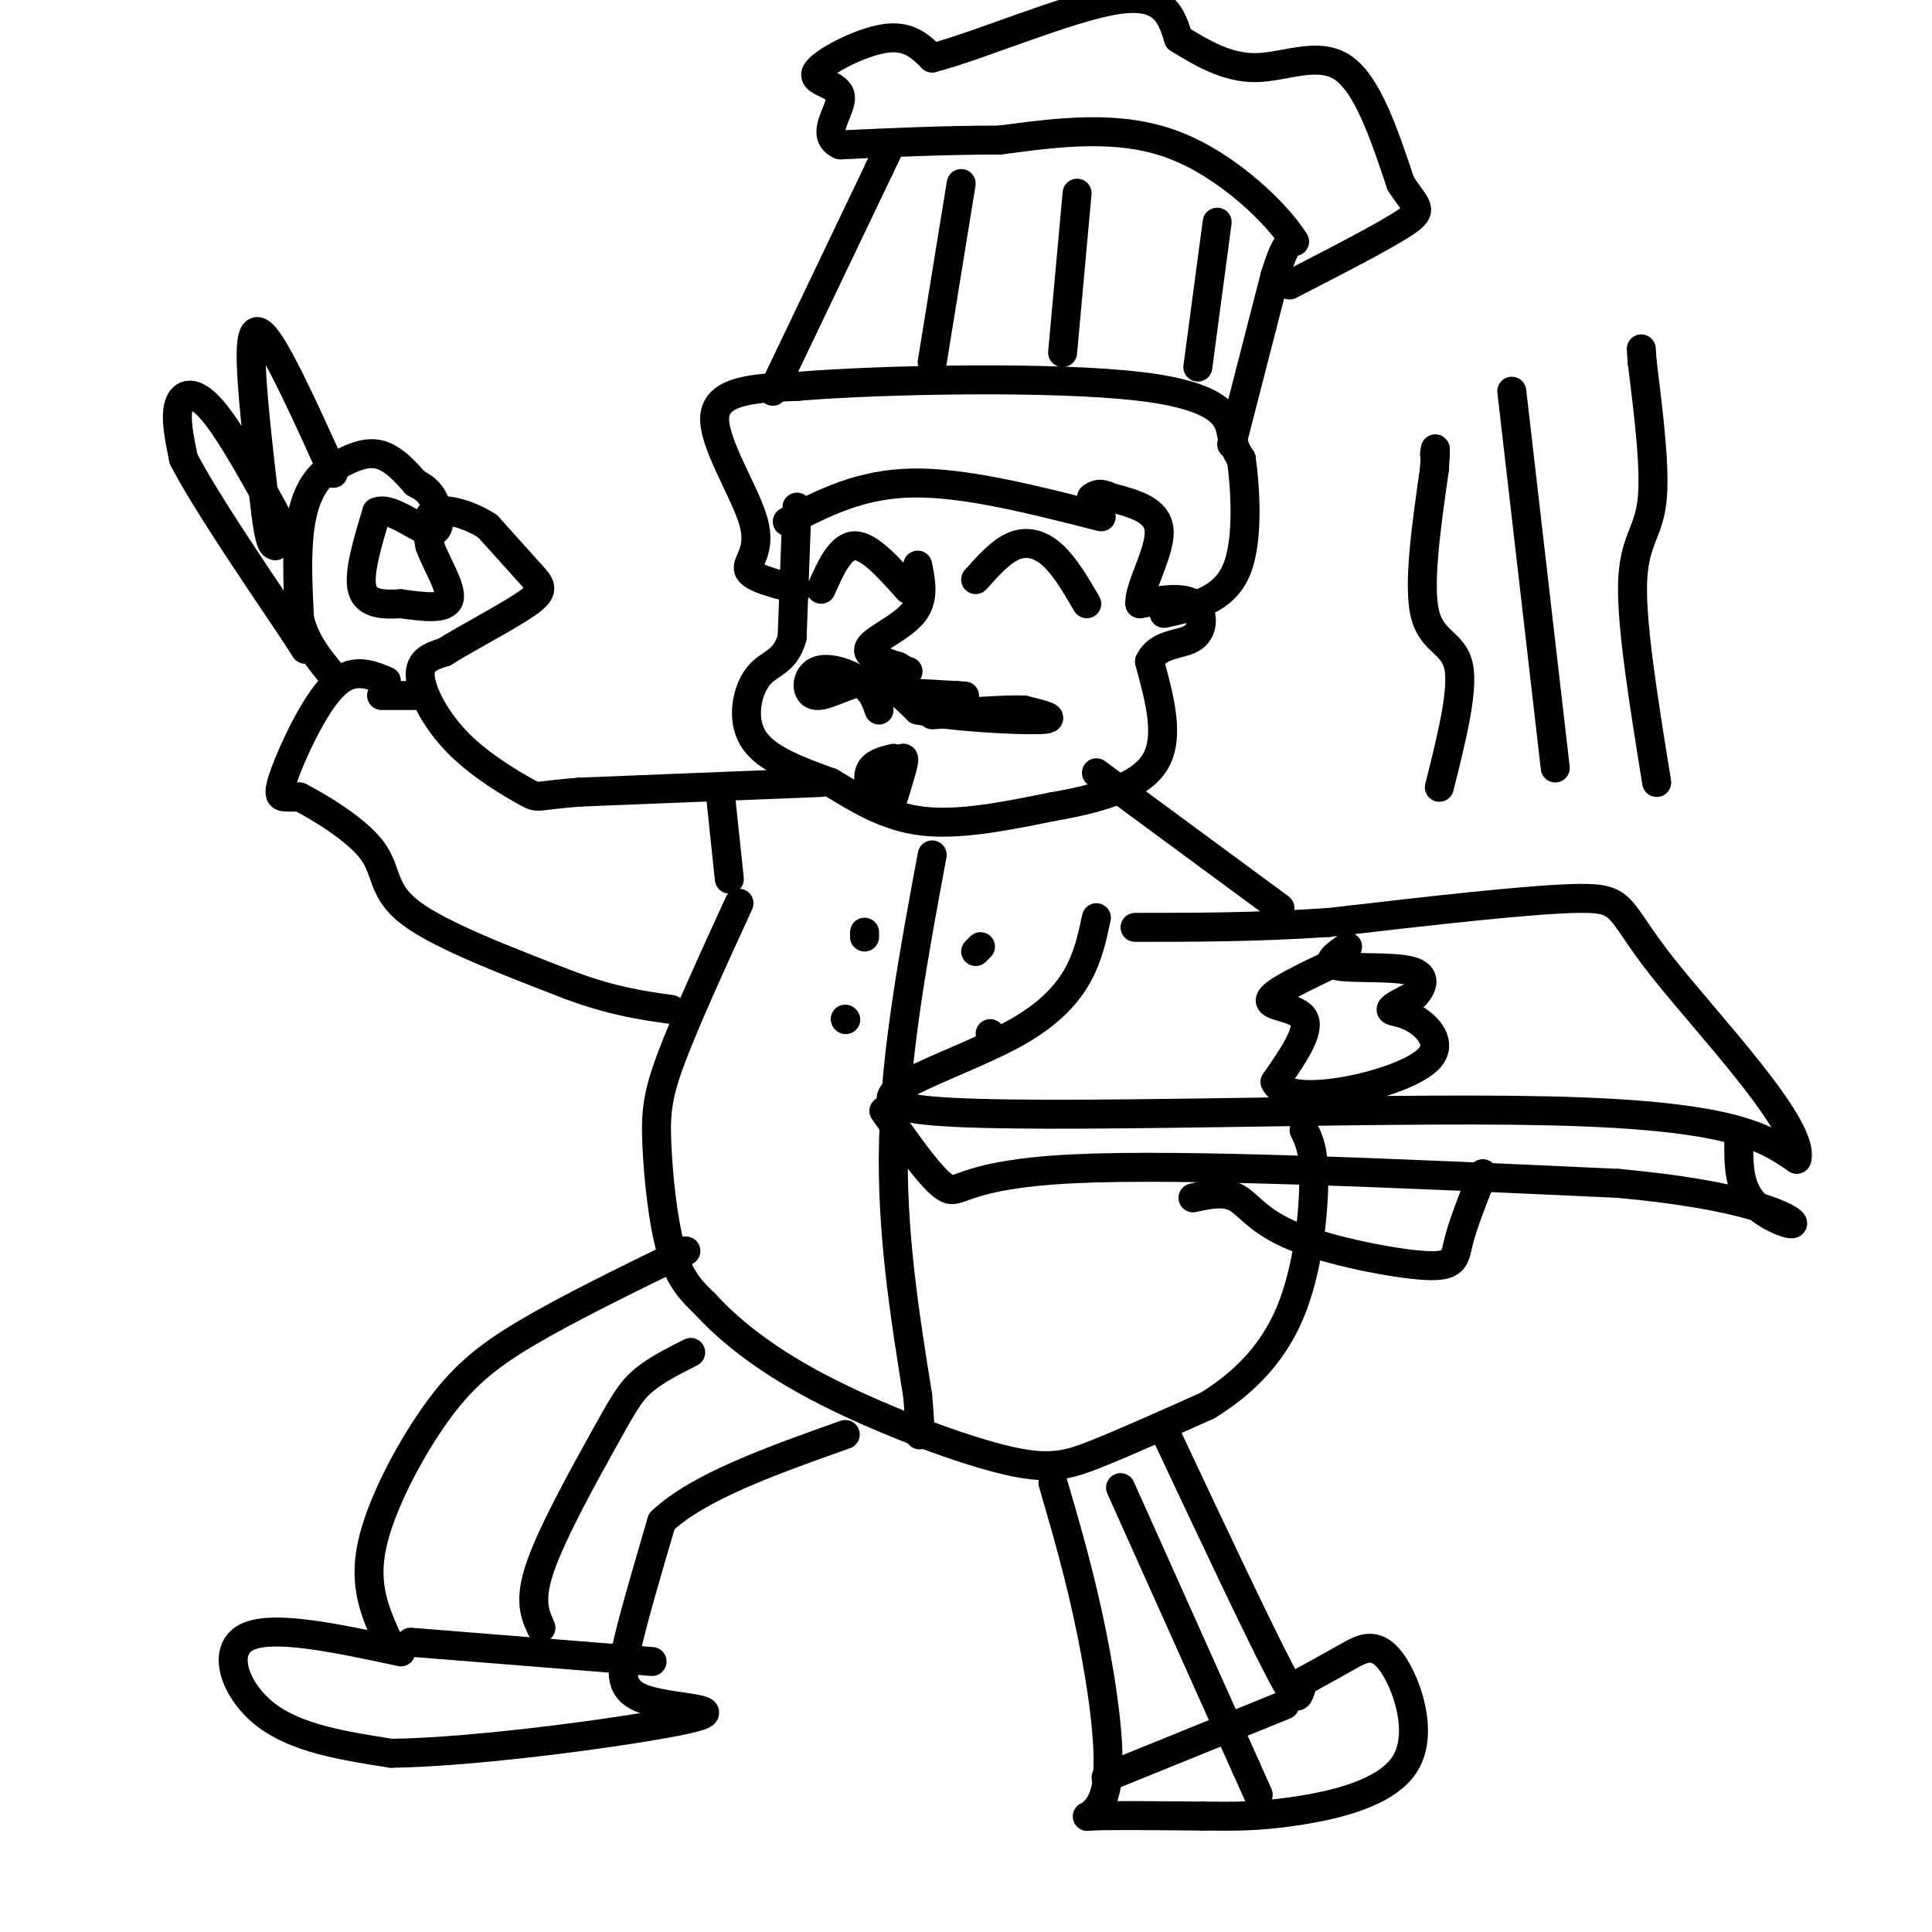 <svg viewBox='0 0 400 400' version='1.1' xmlns='http://www.w3.org/2000/svg' xmlns:xlink='http://www.w3.org/1999/xlink'><g fill='none' stroke='rgb(0,0,0)' stroke-width='6' stroke-linecap='round' stroke-linejoin='round'><path d='M202,120c2.644,-2.956 5.289,-5.911 8,-7c2.711,-1.089 5.489,-0.311 8,2c2.511,2.311 4.756,6.156 7,10'/><path d='M188,122c-4.000,-4.500 -8.000,-9.000 -11,-9c-3.000,0.000 -5.000,4.500 -7,9'/><path d='M190,117c0.711,3.533 1.422,7.067 -1,10c-2.422,2.933 -7.978,5.267 -9,7c-1.022,1.733 2.489,2.867 6,4'/><path d='M186,138c1.333,0.833 1.667,0.917 2,1'/><path d='M180,143c0.000,0.000 18.000,1.000 18,1'/><path d='M198,144c3.000,0.167 1.500,0.083 0,0'/><path d='M182,147c-0.743,-2.124 -1.486,-4.249 -4,-6c-2.514,-1.751 -6.797,-3.129 -9,-2c-2.203,1.129 -2.324,4.766 0,5c2.324,0.234 7.093,-2.933 11,-3c3.907,-0.067 6.954,2.967 10,6'/><path d='M190,147c7.244,1.467 20.356,2.133 25,2c4.644,-0.133 0.822,-1.067 -3,-2'/><path d='M212,147c-3.667,-0.167 -11.333,0.417 -19,1'/><path d='M185,157c-2.222,0.533 -4.444,1.067 -5,3c-0.556,1.933 0.556,5.267 2,5c1.444,-0.267 3.222,-4.133 5,-8'/><path d='M187,157c0.500,0.000 -0.750,4.000 -2,8'/><path d='M165,105c0.000,0.000 -1.000,27.000 -1,27'/><path d='M164,132c-1.488,5.321 -4.708,5.125 -7,8c-2.292,2.875 -3.655,8.821 -1,13c2.655,4.179 9.327,6.589 16,9'/><path d='M172,162c5.511,3.311 11.289,7.089 19,8c7.711,0.911 17.356,-1.044 27,-3'/><path d='M218,167c8.911,-1.533 17.689,-3.867 21,-9c3.311,-5.133 1.156,-13.067 -1,-21'/><path d='M238,137c1.750,-3.964 6.625,-3.375 9,-5c2.375,-1.625 2.250,-5.464 0,-7c-2.250,-1.536 -6.625,-0.768 -11,0'/><path d='M236,125c-0.378,-3.022 4.178,-10.578 4,-15c-0.178,-4.422 -5.089,-5.711 -10,-7'/><path d='M230,103c-2.333,-1.167 -3.167,-0.583 -4,0'/><path d='M163,108c7.583,-3.917 15.167,-7.833 26,-8c10.833,-0.167 24.917,3.417 39,7'/><path d='M165,122c-4.679,-1.179 -9.357,-2.357 -10,-4c-0.643,-1.643 2.750,-3.750 1,-10c-1.750,-6.250 -8.643,-16.643 -8,-22c0.643,-5.357 8.821,-5.679 17,-6'/><path d='M165,80c17.583,-1.464 53.042,-2.125 71,0c17.958,2.125 18.417,7.036 19,10c0.583,2.964 1.292,3.982 2,5'/><path d='M257,95c0.756,5.489 1.644,16.711 -1,23c-2.644,6.289 -8.822,7.644 -15,9'/><path d='M160,81c0.000,0.000 22.000,-46.000 22,-46'/><path d='M182,35c3.667,-7.667 1.833,-3.833 0,0'/><path d='M255,92c0.000,0.000 9.000,-35.000 9,-35'/><path d='M264,57c2.167,-7.000 3.083,-7.000 4,-7'/><path d='M268,50c-3.333,-5.489 -13.667,-15.711 -25,-20c-11.333,-4.289 -23.667,-2.644 -36,-1'/><path d='M207,29c-11.500,0.000 -22.250,0.500 -33,1'/><path d='M174,30c-4.611,-1.931 0.362,-7.260 0,-10c-0.362,-2.740 -6.059,-2.892 -5,-5c1.059,-2.108 8.874,-6.174 14,-7c5.126,-0.826 7.563,1.587 10,4'/><path d='M193,12c9.422,-2.400 27.978,-10.400 38,-12c10.022,-1.600 11.511,3.200 13,8'/><path d='M244,8c4.702,2.881 9.958,6.083 16,6c6.042,-0.083 12.869,-3.452 18,0c5.131,3.452 8.565,13.726 12,24'/><path d='M290,38c3.156,4.933 5.044,5.267 1,8c-4.044,2.733 -14.022,7.867 -24,13'/><path d='M199,38c0.000,0.000 -6.000,37.000 -6,37'/><path d='M223,40c0.000,0.000 -3.000,33.000 -3,33'/><path d='M252,46c0.000,0.000 -4.000,30.000 -4,30'/><path d='M170,162c0.000,0.000 -50.000,2.000 -50,2'/><path d='M120,164c-9.522,0.708 -8.325,1.478 -11,0c-2.675,-1.478 -9.220,-5.206 -14,-10c-4.780,-4.794 -7.794,-10.656 -8,-14c-0.206,-3.344 2.397,-4.172 5,-5'/><path d='M92,135c4.452,-2.798 13.083,-7.292 17,-10c3.917,-2.708 3.119,-3.631 1,-6c-2.119,-2.369 -5.560,-6.185 -9,-10'/><path d='M101,109c-3.800,-2.533 -8.800,-3.867 -11,-3c-2.200,0.867 -1.600,3.933 -1,7'/><path d='M89,113c1.178,3.489 4.622,8.711 4,11c-0.622,2.289 -5.311,1.644 -10,1'/><path d='M83,125c-3.467,0.200 -7.133,0.200 -8,-3c-0.867,-3.200 1.067,-9.600 3,-16'/><path d='M78,106c2.845,-1.262 8.458,3.583 11,4c2.542,0.417 2.012,-3.595 1,-6c-1.012,-2.405 -2.506,-3.202 -4,-4'/><path d='M86,100c-1.911,-2.133 -4.689,-5.467 -8,-6c-3.311,-0.533 -7.156,1.733 -11,4'/><path d='M67,98c-2.822,2.489 -4.378,6.711 -5,12c-0.622,5.289 -0.311,11.644 0,18'/><path d='M62,128c1.167,5.000 4.083,8.500 7,12'/><path d='M69,98c-4.444,-9.822 -8.889,-19.644 -12,-25c-3.111,-5.356 -4.889,-6.244 -5,0c-0.111,6.244 1.444,19.622 3,33'/><path d='M55,106c0.833,6.667 1.417,6.833 2,7'/><path d='M59,110c-5.533,-10.200 -11.067,-20.400 -15,-25c-3.933,-4.600 -6.267,-3.600 -7,-1c-0.733,2.600 0.133,6.800 1,11'/><path d='M38,95c4.000,7.833 13.500,21.917 23,36'/><path d='M61,131c3.833,6.000 1.917,3.000 0,0'/><path d='M80,141c-3.536,-1.464 -7.071,-2.929 -11,1c-3.929,3.929 -8.250,13.250 -10,18c-1.750,4.750 -0.929,4.929 0,5c0.929,0.071 1.964,0.036 3,0'/><path d='M62,165c3.774,1.893 11.708,6.625 15,11c3.292,4.375 1.940,8.393 8,13c6.060,4.607 19.530,9.804 33,15'/><path d='M118,204c9.000,3.333 15.000,4.167 21,5'/><path d='M153,187c-5.530,12.077 -11.060,24.155 -14,32c-2.940,7.845 -3.292,11.458 -3,18c0.292,6.542 1.226,16.012 3,22c1.774,5.988 4.387,8.494 7,11'/><path d='M146,270c4.234,4.659 11.321,10.805 23,17c11.679,6.195 27.952,12.437 38,15c10.048,2.563 13.871,1.447 20,-1c6.129,-2.447 14.565,-6.223 23,-10'/><path d='M250,291c7.083,-4.369 13.292,-10.292 17,-19c3.708,-8.708 4.917,-20.202 5,-27c0.083,-6.798 -0.958,-8.899 -2,-11'/><path d='M227,190c-1.756,8.274 -3.512,16.548 -17,24c-13.488,7.452 -38.708,14.083 -17,16c21.708,1.917 90.345,-0.881 128,0c37.655,0.881 44.327,5.440 51,10'/><path d='M372,240c1.952,-6.607 -18.667,-28.125 -28,-40c-9.333,-11.875 -7.381,-14.107 -17,-14c-9.619,0.107 -30.810,2.554 -52,5'/><path d='M275,191c-15.333,1.000 -27.667,1.000 -40,1'/><path d='M183,230c5.111,7.267 10.222,14.533 13,16c2.778,1.467 3.222,-2.867 26,-4c22.778,-1.133 67.889,0.933 113,3'/><path d='M335,245c26.071,2.357 34.750,6.750 36,8c1.250,1.250 -4.929,-0.643 -8,-4c-3.071,-3.357 -3.036,-8.179 -3,-13'/><path d='M227,160c0.000,0.000 38.000,28.000 38,28'/><path d='M247,248c3.215,-0.707 6.431,-1.413 9,0c2.569,1.413 4.493,4.946 12,8c7.507,3.054 20.598,5.630 27,6c6.402,0.370 6.115,-1.466 7,-5c0.885,-3.534 2.943,-8.767 5,-14'/><path d='M142,259c-12.202,5.952 -24.405,11.905 -33,17c-8.595,5.095 -13.583,9.333 -19,17c-5.417,7.667 -11.262,18.762 -13,27c-1.738,8.238 0.631,13.619 3,19'/><path d='M80,339c0.500,3.167 0.250,1.583 0,0'/><path d='M83,342c-13.378,-2.867 -26.756,-5.733 -32,-3c-5.244,2.733 -2.356,11.067 4,16c6.356,4.933 16.178,6.467 26,8'/><path d='M81,363c18.236,-0.217 50.826,-4.759 61,-7c10.174,-2.241 -2.069,-2.180 -8,-4c-5.931,-1.820 -5.552,-5.520 -4,-12c1.552,-6.480 4.276,-15.740 7,-25'/><path d='M137,315c7.500,-7.167 22.750,-12.583 38,-18'/><path d='M218,307c2.815,9.661 5.631,19.321 8,31c2.369,11.679 4.292,25.375 3,32c-1.292,6.625 -5.798,6.179 -3,6c2.798,-0.179 12.899,-0.089 23,0'/><path d='M249,376c6.448,0.048 11.068,0.168 19,-1c7.932,-1.168 19.178,-3.622 23,-10c3.822,-6.378 0.221,-16.679 -3,-21c-3.221,-4.321 -6.063,-2.663 -9,-1c-2.937,1.663 -5.968,3.332 -9,5'/><path d='M270,348c-1.444,2.556 -0.556,6.444 -5,-2c-4.444,-8.444 -14.222,-29.222 -24,-50'/><path d='M277,199c-6.822,3.222 -13.644,6.444 -14,8c-0.356,1.556 5.756,1.444 7,4c1.244,2.556 -2.378,7.778 -6,13'/><path d='M264,224c1.127,2.765 6.946,3.177 14,2c7.054,-1.177 15.344,-3.944 18,-7c2.656,-3.056 -0.324,-6.400 -3,-8c-2.676,-1.600 -5.050,-1.457 -5,-2c0.050,-0.543 2.525,-1.771 5,-3'/><path d='M293,206c1.464,-1.583 2.625,-4.042 -1,-5c-3.625,-0.958 -12.036,-0.417 -15,-1c-2.964,-0.583 -0.482,-2.292 2,-4'/><path d='M298,163c2.511,-10.000 5.022,-20.000 4,-25c-1.022,-5.000 -5.578,-5.000 -7,-11c-1.422,-6.000 0.289,-18.000 2,-30'/><path d='M297,97c0.333,-5.500 0.167,-4.250 0,-3'/><path d='M322,159c0.000,0.000 -9.000,-78.000 -9,-78'/><path d='M343,162c-2.600,-16.067 -5.200,-32.133 -5,-41c0.200,-8.867 3.200,-10.533 4,-17c0.800,-6.467 -0.600,-17.733 -2,-29'/><path d='M340,75c-0.333,-4.833 -0.167,-2.417 0,0'/><path d='M149,163c0.000,0.000 2.000,19.000 2,19'/><path d='M193,177c-3.750,20.167 -7.500,40.333 -8,59c-0.500,18.667 2.250,35.833 5,53'/><path d='M190,289c0.833,10.000 0.417,8.500 0,7'/><path d='M179,194c0.000,0.000 0.000,-1.000 0,-1'/><path d='M203,196c0.000,0.000 -1.000,1.000 -1,1'/><path d='M175,211c0.000,0.000 0.100,0.100 0.1,0.1'/><path d='M205,214c0.000,0.000 0.100,0.100 0.1,0.1'/><path d='M85,340c0.000,0.000 50.000,4.000 50,4'/><path d='M229,368c0.000,0.000 37.000,-15.000 37,-15'/><path d='M143,280c-3.708,1.875 -7.417,3.750 -10,6c-2.583,2.250 -4.042,4.875 -8,12c-3.958,7.125 -10.417,18.750 -13,26c-2.583,7.250 -1.292,10.125 0,13'/><path d='M232,308c0.000,0.000 26.000,58.000 26,58'/><path d='M258,366c4.333,9.667 2.167,4.833 0,0'/><path d='M79,144c0.000,0.000 8.000,0.000 8,0'/></g>
</svg>